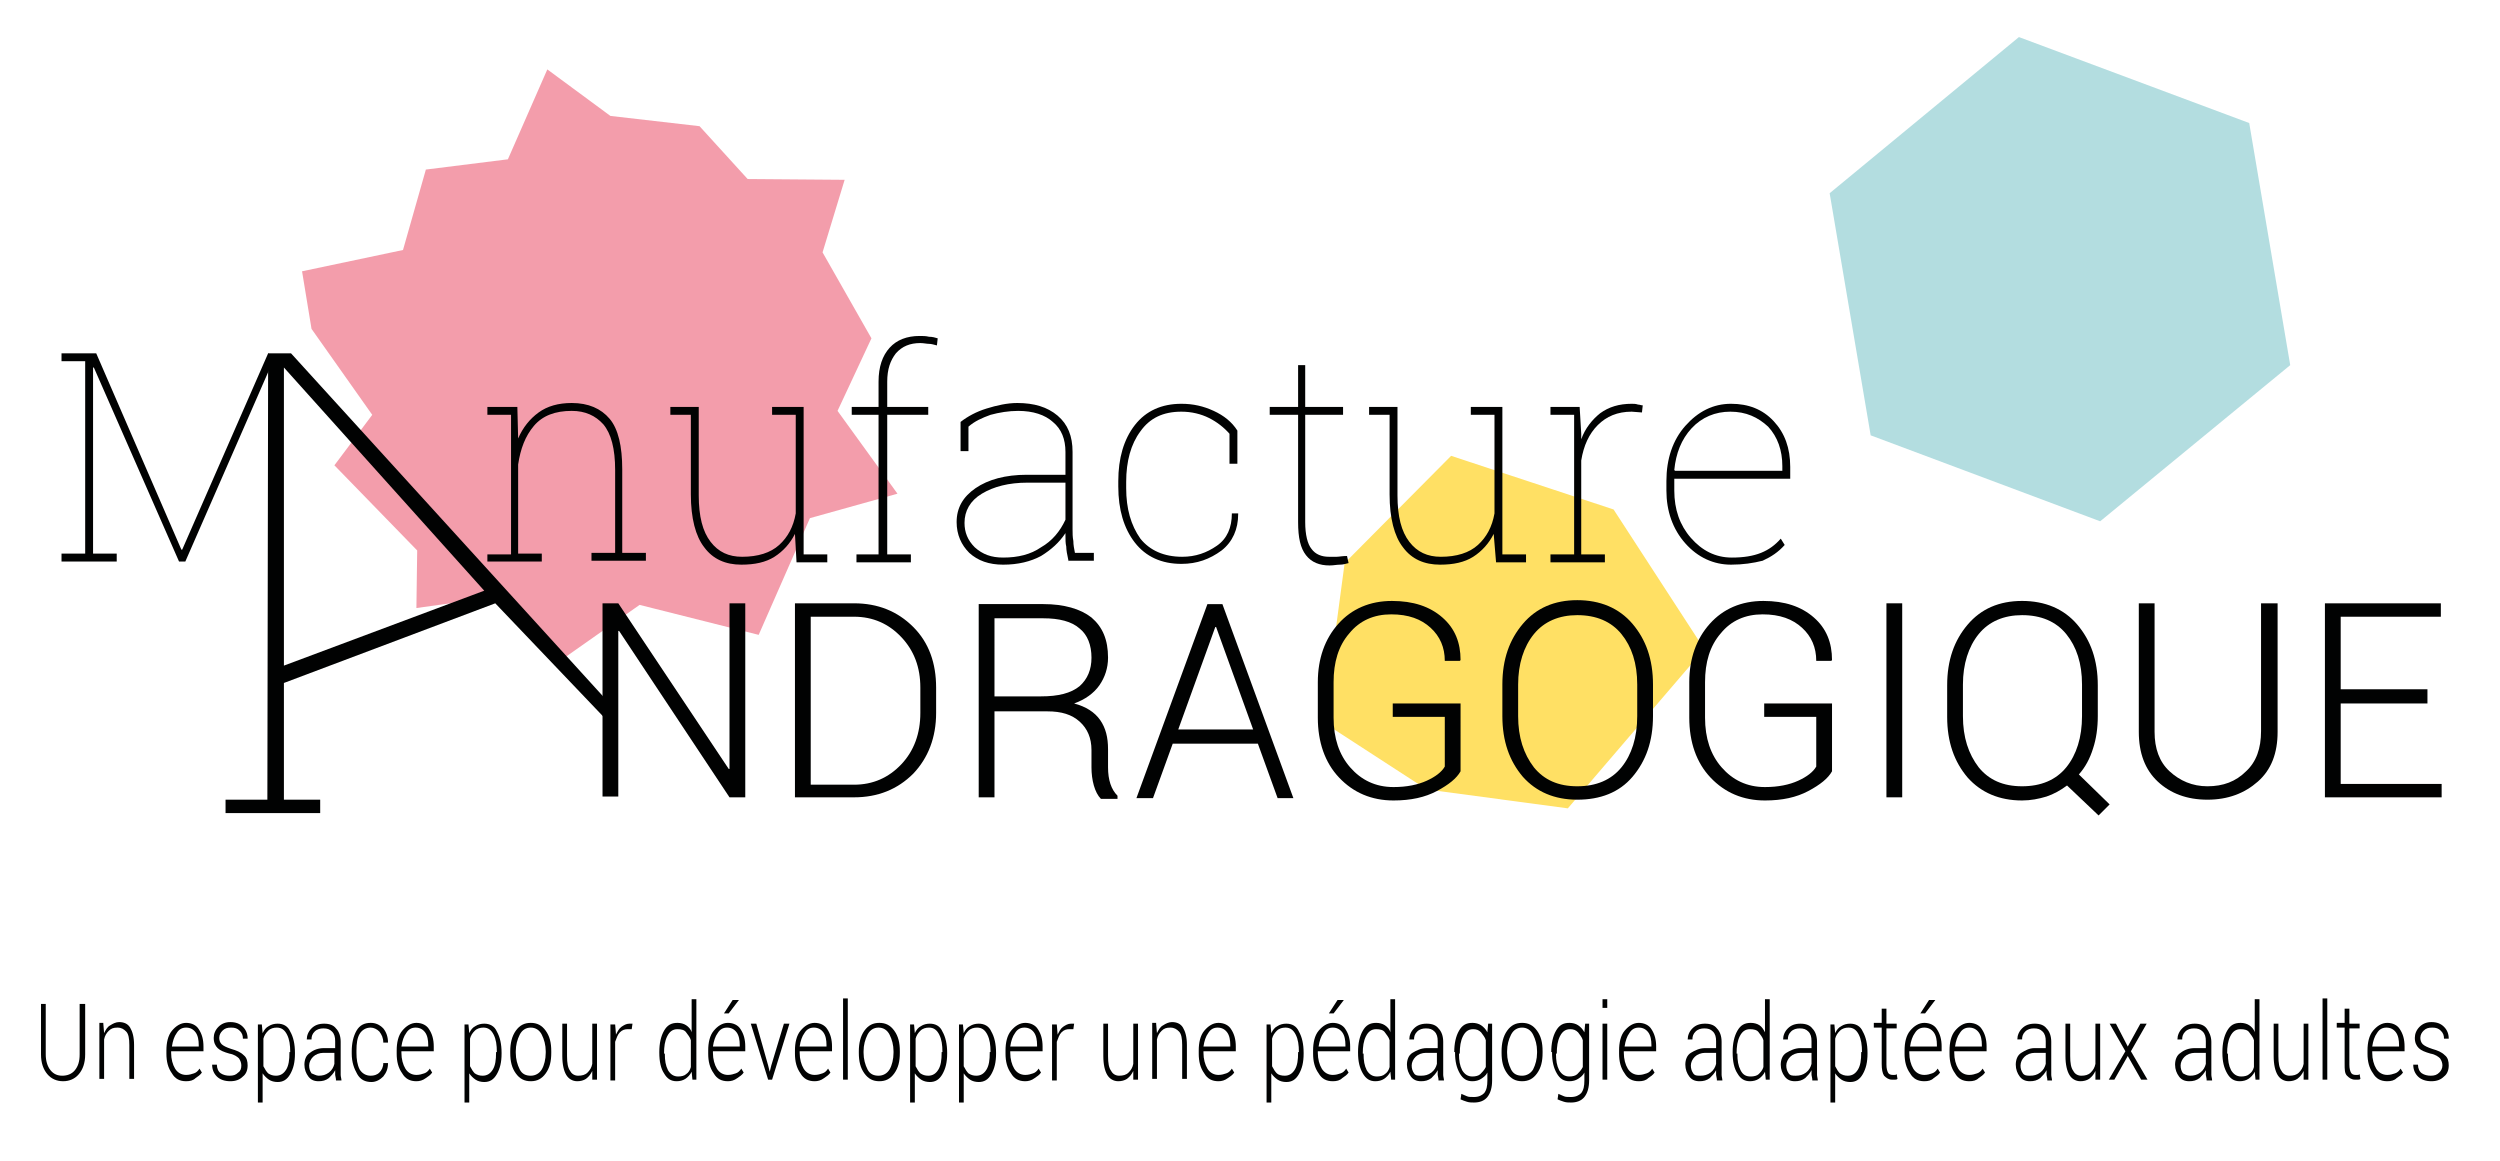 <?xml version="1.0" encoding="utf-8"?>
<!-- Generator: Adobe Illustrator 19.0.0, SVG Export Plug-In . SVG Version: 6.00 Build 0)  -->
<svg version="1.1" id="Calque_1" xmlns="http://www.w3.org/2000/svg" xmlns:xlink="http://www.w3.org/1999/xlink" x="0px" y="0px"
	 viewBox="-262 224.1 317 147.2" style="enable-background:new -262 224.1 317 147.2;" xml:space="preserve">
<style type="text/css">
	.st0{fill:#FFE064;}
	.st1{fill:#B3DDE0;}
	.st2{fill:#F39DAB;}
	.st3{fill:#010202;}
	.st4{fill:#010202;stroke:#010202;stroke-width:0.357;stroke-miterlimit:10;}
	.st5{fill:none;}
	.st6{enable-background:new    ;}
</style>
<g>
	<polygon class="st0" points="-91.5,295.5 -78,281.9 -57.4,288.7 -45.9,306.4 -63.2,326.6 -81.1,324.2 -94.2,315.7 	"/>
	<polygon class="st1" points="4.3,290.2 -24.8,279.3 -30,248.6 -6,228.8 23.2,239.7 28.4,270.4 	"/>
	<polygon class="st2" points="-180.9,300.8 -191,307.9 -198.5,299.7 -209.2,301.2 -209.1,293.9 -219.6,283.1 -214.8,276.7 
		-222.5,265.8 -223.7,258.5 -210.9,255.8 -208,245.6 -197.6,244.3 -192.6,232.9 -184.6,238.8 -173.3,240.1 -167.2,246.8 
		-154.9,246.9 -157.7,256.1 -151.5,267 -155.8,276.2 -148.2,286.7 -159.3,289.8 -165.8,304.6 	"/>
	<g>
		<path class="st3" d="M-238.5,295.3h-0.8l-10.8-24.6h-0.1v23.6h3v1h-7v-1h3v-24.4h-3v-1h3h1.4l10.8,24.9h0.1l10.9-24.9l1.4,1v24.5
			l0,0h-1v-23.8h-0.1L-238.5,295.3z"/>
		<path class="st3" d="M-200.2,294.4h3v-17.7h-3v-1h3.8l0.1,4c0.6-1.4,1.5-2.5,2.6-3.3s2.5-1.2,4.2-1.2c2.1,0,3.7,0.7,4.8,2
			c1.1,1.3,1.6,3.5,1.6,6.4v10.6h3v1h-6.9v-1h3v-10.5c0-2.7-0.5-4.6-1.5-5.8c-1-1.1-2.3-1.7-4-1.7c-2.1,0-3.7,0.6-4.8,1.9
			c-1.1,1.3-1.7,2.9-2,4.9v11.3h3v1h-6.9C-200.2,295.3-200.2,294.4-200.2,294.4z"/>
		<path class="st3" d="M-161.2,291.8c-0.6,1.2-1.5,2.2-2.6,2.9c-1.1,0.7-2.5,1-4.2,1c-2,0-3.6-0.7-4.7-2.2c-1.1-1.4-1.7-3.7-1.7-6.7
			v-10.1h-2.6v-1h2.6h1v11.2c0,2.7,0.5,4.6,1.5,5.9c1,1.3,2.3,1.9,4,1.9c2,0,3.6-0.5,4.7-1.5c1.1-1,1.8-2.3,2.1-4v-12.5h-3v-1h3h1
			v18.7h3v1h-3.9L-161.2,291.8z"/>
		<path class="st3" d="M-153.6,294.4h3v-17.7h-3.4v-1h3.4v-3.2c0-1.9,0.5-3.3,1.4-4.3s2.2-1.5,3.8-1.5c0.4,0,0.8,0,1.2,0.1
			c0.4,0,0.8,0.1,1.1,0.2l-0.1,0.9c-0.4-0.1-0.7-0.2-1-0.2s-0.7-0.1-1.1-0.1c-1.3,0-2.3,0.4-3.1,1.3c-0.7,0.9-1.1,2-1.1,3.6v3.2h5.2
			v1h-5.2v17.7h3v1h-6.9v-1H-153.6z"/>
		<path class="st3" d="M-126.5,295.3c-0.2-0.9-0.3-1.5-0.3-1.9c-0.1-0.4-0.1-0.9-0.1-1.4v-0.3c-0.8,1.2-1.8,2.1-3.1,2.9
			c-1.3,0.7-2.9,1.1-4.8,1.1c-1.8,0-3.2-0.5-4.3-1.5c-1-1-1.6-2.3-1.6-3.9c0-1.8,0.8-3.2,2.4-4.3c1.6-1.1,3.8-1.7,6.5-1.7h4.9v-2.9
			c0-1.6-0.5-2.9-1.6-3.8c-1-0.9-2.5-1.4-4.4-1.4c-1.2,0-2.4,0.2-3.5,0.5c-1.1,0.4-2,0.8-2.8,1.5v3.1h-1v-3.7c0.9-0.7,2-1.3,3.3-1.7
			c1.3-0.4,2.6-0.7,3.9-0.7c2.1,0,3.8,0.5,5.1,1.6c1.3,1.1,1.9,2.6,1.9,4.6v9.8c0,0.5,0,1,0.1,1.5c0,0.5,0.1,1,0.2,1.5h2.4v1h-3.2
			V295.3z M-134.8,294.8c1.9,0,3.5-0.4,4.8-1.3c1.4-0.8,2.4-2,3.1-3.5v-4.7h-4.8c-2.4,0-4.3,0.5-5.8,1.4s-2.2,2.2-2.2,3.7
			c0,1.2,0.4,2.2,1.3,3.1C-137.4,294.4-136.3,294.8-134.8,294.8z"/>
		<path class="st3" d="M-112.1,294.7c1.7,0,3.1-0.5,4.4-1.4c1.3-0.9,1.9-2.3,1.9-4.1h0.8v0.1c0,1.9-0.7,3.5-2.1,4.6
			c-1.5,1.1-3.1,1.7-5.1,1.7c-2.5,0-4.5-0.9-5.9-2.7c-1.4-1.8-2.1-4.2-2.1-7.1v-0.7c0-2.9,0.7-5.3,2.1-7.1c1.4-1.8,3.4-2.7,5.9-2.7
			c1.5,0,2.8,0.3,4.1,0.9c1.3,0.6,2.3,1.4,3,2.5v4.2h-1v-3.8c-0.7-0.8-1.6-1.5-2.6-2s-2.2-0.8-3.5-0.8c-2.3,0-4,0.8-5.2,2.5
			c-1.2,1.6-1.8,3.8-1.8,6.4v0.8c0,2.6,0.6,4.7,1.8,6.4C-116.2,293.9-114.4,294.7-112.1,294.7z"/>
		<path class="st3" d="M-96.5,270.4v5.3h4.8v1h-4.8v13.6c0,1.6,0.3,2.8,0.8,3.4c0.5,0.7,1.3,1,2.2,1c0.4,0,0.7,0,1,0
			s0.7-0.1,1.3-0.1l0.2,0.9c-0.4,0.1-0.7,0.2-1.1,0.2c-0.4,0-0.8,0.1-1.3,0.1c-1.3,0-2.3-0.4-3-1.3c-0.7-0.9-1-2.2-1-4.2v-13.6h-3.6
			v-1h3.6v-5.3H-96.5z"/>
		<path class="st3" d="M-72.6,291.8c-0.6,1.2-1.5,2.2-2.6,2.9c-1.1,0.7-2.5,1-4.2,1c-2,0-3.6-0.7-4.7-2.2c-1.1-1.4-1.7-3.7-1.7-6.7
			v-10.1h-2.6v-1h2.6h1v11.2c0,2.7,0.5,4.6,1.5,5.9c1,1.3,2.3,1.9,4,1.9c2,0,3.6-0.5,4.7-1.5c1.1-1,1.8-2.3,2.1-4v-12.5h-3v-1h3h1
			v18.7h3v1h-3.8L-72.6,291.8z"/>
		<path class="st3" d="M-61.7,275.7l0.2,3.4v0.7c0.5-1.4,1.4-2.5,2.4-3.3c1.1-0.8,2.4-1.2,4-1.2c0.3,0,0.5,0,0.8,0.1
			c0.2,0,0.4,0.1,0.6,0.1l-0.1,0.9l-1.3-0.1c-1.8,0-3.2,0.6-4.3,1.7s-1.8,2.6-2.1,4.5v11.9h3v1h-6.9v-1h3v-17.7h-3v-1h3H-61.7z"/>
		<path class="st3" d="M-42.5,295.7c-2.2,0-4.2-0.9-5.8-2.7c-1.6-1.8-2.4-4.1-2.4-6.7v-1.2c0-2.8,0.8-5.2,2.4-7
			c1.6-1.8,3.5-2.8,5.8-2.8c2.2,0,4,0.7,5.4,2.2s2.1,3.4,2.1,5.8v1.5h-14.7v0.3v1.2c0,2.4,0.7,4.4,2.1,6c1.4,1.6,3.1,2.5,5.2,2.5
			c1.5,0,2.7-0.2,3.7-0.6c1-0.4,1.8-1,2.5-1.8l0.5,0.8c-0.8,0.9-1.7,1.5-2.8,2C-39.7,295.5-41,295.7-42.5,295.7z M-42.6,276.3
			c-1.9,0-3.6,0.7-4.9,2.1c-1.3,1.4-2,3.2-2.2,5.3l0.1,0.1H-36v-0.6c0-2-0.6-3.7-1.8-5C-39.1,277-40.6,276.3-42.6,276.3z"/>
	</g>
	<g>
		<path class="st3" d="M-167.5,325.2h-2l-14-21.1h-0.1v21h-2v-24.5h2l14,21h0.1v-21h2V325.2z"/>
		<path class="st3" d="M-161.2,325.2v-24.6h7.5c3,0,5.5,1,7.5,3s2.9,4.6,2.9,7.7v3.2c0,3.1-1,5.7-2.9,7.7c-2,2-4.5,3-7.5,3
			C-153.7,325.2-161.2,325.2-161.2,325.2z M-159.2,302.4v21.2h5.5c2.4,0,4.4-0.9,6-2.6c1.6-1.7,2.4-3.9,2.4-6.5v-3.2
			c0-2.6-0.8-4.7-2.4-6.4c-1.6-1.7-3.6-2.6-6-2.6h-5.5V302.4z"/>
		<path class="st3" d="M-135.9,314.1v11.1h-2v-24.5h8.2c2.6,0,4.7,0.6,6.1,1.7c1.4,1.2,2.1,2.8,2.1,5.1c0,1.3-0.4,2.5-1.1,3.5
			c-0.7,1-1.8,1.8-3.2,2.3c1.5,0.4,2.6,1.1,3.3,2.1s1,2.2,1,3.7v2.3c0,0.8,0.1,1.5,0.3,2.1c0.2,0.6,0.5,1.1,0.9,1.5v0.4h-2.1
			c-0.4-0.4-0.7-1-0.9-1.7c-0.2-0.7-0.3-1.5-0.3-2.3v-2.2c0-1.5-0.5-2.7-1.5-3.6c-1-0.9-2.3-1.3-4.1-1.3h-6.7V314.1z M-135.9,312.4
			h5.9c2.2,0,3.8-0.4,4.9-1.3c1-0.9,1.5-2.1,1.5-3.6c0-1.6-0.5-2.9-1.5-3.7c-1-0.9-2.6-1.3-4.6-1.3h-6.2
			C-135.9,302.5-135.9,312.4-135.9,312.4z"/>
		<path class="st3" d="M-102.5,318.4h-10.8l-2.5,6.9h-2.1l9-24.6h1.9l9,24.6h-2L-102.5,318.4z M-112.6,316.6h9.5l-4.7-13h-0.1
			L-112.6,316.6z"/>
		<path class="st3" d="M-76.8,321.9c-0.5,0.9-1.5,1.7-3,2.5c-1.5,0.8-3.3,1.2-5.5,1.2c-2.8,0-5.1-1-6.9-2.9
			c-1.8-1.9-2.7-4.5-2.7-7.6v-4.5c0-3,0.9-5.5,2.6-7.4c1.7-1.9,4-2.9,6.8-2.9c2.7,0,4.8,0.7,6.4,2.1c1.6,1.4,2.3,3.2,2.3,5.4
			l-0.1,0.1h-1.9c0-1.7-0.6-3.1-1.8-4.2c-1.2-1.1-2.8-1.7-5-1.7s-4,0.8-5.3,2.4c-1.4,1.6-2,3.7-2,6.2v4.5c0,2.6,0.7,4.7,2.1,6.3
			c1.4,1.6,3.2,2.5,5.5,2.5c1.7,0,3.1-0.3,4.2-0.8c1.1-0.5,1.9-1.1,2.3-1.8V315h-6.6v-1.7h8.6L-76.8,321.9L-76.8,321.9z"/>
		<path class="st3" d="M-52.4,314.9c0,3.2-0.9,5.7-2.6,7.7c-1.7,2-4.1,2.9-7,2.9s-5.2-1-6.9-2.9c-1.7-2-2.6-4.5-2.6-7.7v-4
			c0-3.2,0.9-5.7,2.6-7.7c1.7-2,4-3,6.9-3s5.3,1,7,3s2.6,4.5,2.6,7.7V314.9z M-54.4,310.9c0-2.7-0.7-4.8-2-6.4s-3.2-2.4-5.6-2.4
			c-2.3,0-4.2,0.8-5.5,2.4s-2,3.8-2,6.4v4c0,2.7,0.7,4.8,2,6.5c1.3,1.6,3.1,2.4,5.5,2.4s4.3-0.8,5.6-2.4s2-3.8,2-6.5V310.9z"/>
		<path class="st3" d="M-29.7,321.9c-0.5,0.9-1.5,1.7-3,2.5c-1.5,0.8-3.3,1.2-5.5,1.2c-2.8,0-5.1-1-6.9-2.9
			c-1.8-1.9-2.7-4.5-2.7-7.6v-4.5c0-3,0.9-5.5,2.6-7.4c1.7-1.9,4-2.9,6.8-2.9c2.7,0,4.8,0.7,6.4,2.1c1.6,1.4,2.3,3.2,2.3,5.4
			l-0.1,0.1h-1.9c0-1.7-0.6-3.1-1.8-4.2c-1.2-1.1-2.8-1.7-5-1.7s-4,0.8-5.3,2.4c-1.4,1.6-2,3.7-2,6.2v4.5c0,2.6,0.7,4.7,2.1,6.3
			c1.4,1.6,3.2,2.5,5.5,2.5c1.7,0,3.1-0.3,4.2-0.8c1.1-0.5,1.9-1.1,2.3-1.8V315h-6.6v-1.7h8.6L-29.7,321.9L-29.7,321.9z"/>
		<path class="st3" d="M-20.8,325.2h-2v-24.6h2V325.2z"/>
		<path class="st3" d="M4,314.9c0,1.5-0.2,2.9-0.6,4.1c-0.4,1.3-1,2.4-1.8,3.3l3.9,3.8l-1.4,1.4l-4-3.8c-0.8,0.6-1.7,1.1-2.6,1.4
			c-1,0.3-2,0.5-3.1,0.5c-2.9,0-5.2-1-6.9-2.9c-1.7-2-2.6-4.5-2.6-7.7v-4c0-3.2,0.9-5.7,2.6-7.7c1.7-2,4-3,6.9-3s5.3,1,7,3
			S4,307.8,4,311V314.9z M2,310.9c0-2.7-0.7-4.8-2-6.4s-3.2-2.4-5.6-2.4c-2.3,0-4.2,0.8-5.5,2.4s-2,3.8-2,6.4v4c0,2.7,0.7,4.8,2,6.5
			c1.3,1.6,3.1,2.4,5.5,2.4s4.3-0.8,5.6-2.4c1.3-1.6,2-3.8,2-6.5V310.9z"/>
		<path class="st3" d="M26.8,300.6v16.3c0,2.7-0.8,4.8-2.5,6.3s-3.8,2.3-6.4,2.3s-4.7-0.8-6.3-2.3c-1.6-1.5-2.4-3.6-2.4-6.3v-16.3h2
			v16.3c0,2.1,0.6,3.8,1.9,5c1.3,1.2,2.9,1.9,4.8,1.9c2,0,3.6-0.6,4.9-1.9c1.3-1.2,1.9-2.9,1.9-5.1v-16.2H26.8z"/>
		<path class="st3" d="M45.8,313.3h-11v10.2h12.8v1.7H32.8v-24.6h14.7v1.7H34.8v9.2h11V313.3z"/>
	</g>
	<g>
		<path class="st3" d="M-199.2,300.6l-26.8,10.1V327h-2.1l0.1-58.1h2.9l40.3,44.3v2.5L-199.2,300.6z M-226,308.5l25.4-9.5
			l-25.4-28.3V308.5z"/>
	</g>
	<rect x="-233.4" y="325.5" class="st3" width="12" height="1.7"/>
	<path class="st4" d="M-213.9,303.9"/>
	<path class="st4" d="M-213.9,303.9"/>
</g>
<rect x="-291.8" y="350.8" class="st5" width="375" height="41.2"/>
<g id="XMLID_1_" class="st6">
	<path id="XMLID_2_" class="st3" d="M-251.2,351.4v6.4c0,1.1-0.3,1.9-0.8,2.5c-0.5,0.6-1.2,0.9-2,0.9c-0.8,0-1.5-0.3-2-0.9
		c-0.5-0.6-0.8-1.4-0.8-2.5v-6.4h0.6v6.4c0,0.8,0.2,1.5,0.6,2c0.4,0.5,0.9,0.7,1.5,0.7c0.6,0,1.2-0.2,1.6-0.7c0.4-0.5,0.6-1.1,0.6-2
		v-6.4H-251.2z"/>
	<path id="XMLID_4_" class="st3" d="M-248.9,353.9l0.1,1.2c0.2-0.4,0.4-0.8,0.8-1c0.3-0.2,0.7-0.4,1.1-0.4c0.6,0,1.1,0.2,1.4,0.7
		c0.3,0.5,0.5,1.2,0.5,2.2v4.3h-0.6v-4.3c0-0.8-0.1-1.4-0.4-1.7c-0.3-0.3-0.6-0.5-1.1-0.5s-0.8,0.1-1.1,0.4
		c-0.3,0.3-0.5,0.6-0.6,1.1v5h-0.6v-7.1H-248.9z"/>
	<path id="XMLID_6_" class="st3" d="M-238.4,361.2c-0.8,0-1.4-0.3-1.8-1c-0.5-0.7-0.7-1.5-0.7-2.5v-0.4c0-1,0.2-1.9,0.7-2.5
		s1.1-1,1.8-1c0.7,0,1.3,0.3,1.6,0.8c0.4,0.6,0.6,1.3,0.6,2.2v0.6h-4.1v0.2c0,0.8,0.2,1.5,0.5,2c0.3,0.5,0.8,0.8,1.4,0.8
		c0.4,0,0.7-0.1,1-0.2c0.3-0.1,0.5-0.3,0.7-0.6l0.3,0.5c-0.2,0.3-0.5,0.5-0.8,0.7C-237.5,361.1-237.9,361.2-238.4,361.2z
		 M-238.4,354.4c-0.5,0-0.9,0.2-1.2,0.7c-0.3,0.4-0.5,1-0.6,1.7l0,0h3.4v-0.2c0-0.6-0.1-1.2-0.4-1.6
		C-237.5,354.6-237.9,354.4-238.4,354.4z"/>
	<path id="XMLID_9_" class="st3" d="M-231.4,359.2c0-0.3-0.1-0.6-0.3-0.9c-0.2-0.2-0.6-0.5-1.2-0.6c-0.7-0.2-1.2-0.4-1.5-0.7
		c-0.3-0.3-0.5-0.7-0.5-1.3c0-0.5,0.2-1,0.6-1.4s0.9-0.6,1.5-0.6c0.7,0,1.2,0.2,1.6,0.6c0.4,0.4,0.6,0.9,0.6,1.5l0,0h-0.6
		c0-0.4-0.1-0.7-0.4-1c-0.3-0.3-0.6-0.4-1.1-0.4c-0.5,0-0.8,0.1-1.1,0.4c-0.2,0.2-0.4,0.5-0.4,0.9c0,0.3,0.1,0.6,0.3,0.8
		c0.2,0.2,0.6,0.4,1.2,0.6c0.7,0.2,1.2,0.4,1.6,0.8c0.4,0.3,0.5,0.8,0.5,1.3c0,0.6-0.2,1.1-0.6,1.4c-0.4,0.4-0.9,0.6-1.6,0.6
		c-0.7,0-1.3-0.2-1.7-0.6c-0.4-0.4-0.6-0.9-0.6-1.5l0,0h0.6c0,0.5,0.2,0.9,0.5,1.1c0.3,0.2,0.7,0.3,1.1,0.3c0.5,0,0.8-0.1,1.1-0.4
		C-231.5,359.9-231.4,359.6-231.4,359.2z"/>
	<path id="XMLID_11_" class="st3" d="M-224.6,357.7c0,1.1-0.2,1.9-0.6,2.6s-0.9,1-1.6,1c-0.4,0-0.8-0.1-1.1-0.3
		c-0.3-0.2-0.6-0.5-0.8-0.8v3.7h-0.6v-9.9h0.5l0.1,1.1c0.2-0.4,0.4-0.7,0.8-0.9c0.3-0.2,0.7-0.3,1.1-0.3c0.7,0,1.3,0.3,1.6,1
		c0.4,0.7,0.6,1.6,0.6,2.7V357.7z M-225.2,357.5c0-0.9-0.1-1.6-0.4-2.2s-0.7-0.9-1.3-0.9c-0.4,0-0.8,0.1-1.1,0.4
		c-0.3,0.3-0.5,0.6-0.6,1v3.5c0.2,0.4,0.4,0.7,0.6,0.9c0.3,0.2,0.6,0.3,1,0.3c0.6,0,1-0.3,1.3-0.8c0.3-0.5,0.4-1.2,0.4-2.1V357.5z"
		/>
	<path id="XMLID_14_" class="st3" d="M-219.4,361c0-0.2-0.1-0.5-0.1-0.6c0-0.2,0-0.4,0-0.6c-0.2,0.4-0.5,0.7-0.8,1
		c-0.4,0.3-0.8,0.4-1.3,0.4c-0.6,0-1-0.2-1.3-0.6c-0.3-0.4-0.5-0.9-0.5-1.5c0-0.6,0.2-1.2,0.7-1.5c0.5-0.4,1.1-0.6,1.8-0.6h1.4v-0.9
		c0-0.5-0.1-0.9-0.4-1.2c-0.3-0.3-0.6-0.4-1.1-0.4c-0.4,0-0.8,0.1-1.1,0.4c-0.3,0.3-0.4,0.6-0.4,1h-0.6l0,0c0-0.5,0.2-1,0.6-1.4
		s0.9-0.6,1.6-0.6s1.2,0.2,1.5,0.6c0.4,0.4,0.6,1,0.6,1.7v3.5c0,0.3,0,0.5,0,0.7s0.1,0.5,0.1,0.7H-219.4z M-221.6,360.5
		c0.5,0,0.9-0.1,1.3-0.4c0.4-0.3,0.6-0.7,0.7-1.1v-1.4h-1.4c-0.5,0-1,0.2-1.3,0.5c-0.3,0.3-0.5,0.7-0.5,1.1c0,0.4,0.1,0.7,0.3,1
		C-222.2,360.3-221.9,360.5-221.6,360.5z"/>
	<path id="XMLID_17_" class="st3" d="M-215,360.5c0.4,0,0.8-0.1,1.1-0.4c0.3-0.3,0.5-0.7,0.5-1.2h0.6l0,0c0,0.7-0.2,1.2-0.6,1.7
		c-0.4,0.4-0.9,0.7-1.5,0.7c-0.8,0-1.4-0.3-1.8-1c-0.4-0.7-0.7-1.5-0.7-2.6v-0.3c0-1,0.2-1.9,0.6-2.6s1-1,1.8-1
		c0.6,0,1.1,0.2,1.6,0.7c0.4,0.5,0.6,1.1,0.6,1.8l0,0h-0.6c0-0.6-0.2-1-0.5-1.4c-0.3-0.3-0.7-0.5-1.1-0.5c-0.6,0-1.1,0.3-1.4,0.8
		c-0.3,0.5-0.4,1.2-0.4,2.1v0.3c0,0.8,0.1,1.5,0.4,2.1C-216.1,360.2-215.6,360.5-215,360.5z"/>
	<path id="XMLID_19_" class="st3" d="M-209.2,361.2c-0.8,0-1.4-0.3-1.8-1c-0.5-0.7-0.7-1.5-0.7-2.5v-0.4c0-1,0.2-1.9,0.7-2.5
		s1.1-1,1.8-1c0.7,0,1.3,0.3,1.6,0.8c0.4,0.6,0.6,1.3,0.6,2.2v0.6h-4.1v0.2c0,0.8,0.2,1.5,0.5,2c0.3,0.5,0.8,0.8,1.4,0.8
		c0.4,0,0.7-0.1,1-0.2c0.3-0.1,0.5-0.3,0.7-0.6l0.3,0.5c-0.2,0.3-0.5,0.5-0.8,0.7C-208.4,361.1-208.8,361.2-209.2,361.2z
		 M-209.3,354.4c-0.5,0-0.9,0.2-1.2,0.7c-0.3,0.4-0.5,1-0.6,1.7l0,0h3.4v-0.2c0-0.6-0.1-1.2-0.4-1.6
		C-208.4,354.6-208.8,354.4-209.3,354.4z"/>
	<path id="XMLID_22_" class="st3" d="M-198.4,357.7c0,1.1-0.2,1.9-0.6,2.6s-0.9,1-1.6,1c-0.4,0-0.8-0.1-1.1-0.3
		c-0.3-0.2-0.6-0.5-0.8-0.8v3.7h-0.6v-9.9h0.5l0.1,1.1c0.2-0.4,0.4-0.7,0.8-0.9c0.3-0.2,0.7-0.3,1.1-0.3c0.7,0,1.3,0.3,1.6,1
		c0.4,0.7,0.6,1.6,0.6,2.7V357.7z M-199,357.5c0-0.9-0.1-1.6-0.4-2.2s-0.7-0.9-1.3-0.9c-0.4,0-0.8,0.1-1.1,0.4
		c-0.3,0.3-0.5,0.6-0.6,1v3.5c0.2,0.4,0.4,0.7,0.6,0.9c0.3,0.2,0.6,0.3,1,0.3c0.6,0,1-0.3,1.3-0.8c0.3-0.5,0.4-1.2,0.4-2.1V357.5z"
		/>
	<path id="XMLID_25_" class="st3" d="M-197.3,357.4c0-1,0.2-1.9,0.7-2.6c0.5-0.7,1.1-1,1.9-1c0.8,0,1.4,0.3,1.9,1
		c0.5,0.7,0.7,1.5,0.7,2.6v0.2c0,1.1-0.2,1.9-0.7,2.6c-0.5,0.7-1.1,1-1.9,1c-0.8,0-1.4-0.3-1.9-1s-0.7-1.5-0.7-2.6V357.4z
		 M-196.6,357.6c0,0.8,0.2,1.5,0.5,2.1s0.8,0.8,1.4,0.8c0.6,0,1.1-0.3,1.4-0.8s0.5-1.3,0.5-2.1v-0.2c0-0.8-0.2-1.5-0.5-2.1
		c-0.3-0.6-0.8-0.9-1.4-0.9c-0.6,0-1.1,0.3-1.4,0.9c-0.3,0.6-0.5,1.3-0.5,2.1V357.6z"/>
	<path id="XMLID_28_" class="st3" d="M-186.9,359.9c-0.2,0.4-0.4,0.7-0.8,1c-0.3,0.2-0.7,0.3-1.1,0.3c-0.6,0-1.1-0.3-1.4-0.8
		s-0.5-1.3-0.5-2.4v-4.1h0.6v4.1c0,0.9,0.1,1.5,0.4,1.9c0.2,0.4,0.6,0.6,1,0.6c0.5,0,0.9-0.1,1.2-0.4c0.3-0.3,0.5-0.6,0.6-1.1v-5.1
		h0.6v7.1h-0.6L-186.9,359.9z"/>
	<path id="XMLID_30_" class="st3" d="M-181.9,354.6l-0.5,0c-0.4,0-0.7,0.1-1,0.4s-0.4,0.7-0.6,1.2v4.9h-0.6v-7.1h0.6l0.1,1.2v0.1
		c0.2-0.4,0.4-0.8,0.7-1s0.6-0.4,1-0.4c0.1,0,0.2,0,0.2,0c0.1,0,0.1,0,0.2,0L-181.9,354.6z"/>
	<path id="XMLID_32_" class="st3" d="M-178.4,357.5c0-1.1,0.2-2,0.6-2.7c0.4-0.7,0.9-1,1.7-1c0.4,0,0.8,0.1,1.1,0.3
		c0.3,0.2,0.6,0.5,0.7,0.9v-4.2h0.6V361h-0.5l-0.1-1c-0.2,0.4-0.5,0.7-0.8,0.9c-0.3,0.2-0.7,0.3-1.1,0.3c-0.7,0-1.2-0.3-1.6-1
		c-0.4-0.6-0.6-1.5-0.6-2.6V357.5z M-177.7,357.7c0,0.9,0.1,1.5,0.4,2.1c0.3,0.5,0.7,0.8,1.3,0.8c0.4,0,0.8-0.1,1-0.3
		c0.3-0.2,0.5-0.5,0.6-0.9v-3.4c-0.1-0.4-0.4-0.7-0.6-1s-0.6-0.4-1.1-0.4c-0.6,0-1,0.3-1.3,0.9c-0.3,0.6-0.4,1.3-0.4,2.2V357.7z"/>
	<path id="XMLID_35_" class="st3" d="M-169.7,361.2c-0.8,0-1.4-0.3-1.8-1c-0.5-0.7-0.7-1.5-0.7-2.5v-0.4c0-1,0.2-1.9,0.7-2.5
		s1.1-1,1.8-1c0.7,0,1.3,0.3,1.6,0.8c0.4,0.6,0.6,1.3,0.6,2.2v0.6h-4.1v0.2c0,0.8,0.2,1.5,0.5,2c0.3,0.5,0.8,0.8,1.4,0.8
		c0.4,0,0.7-0.1,1-0.2c0.3-0.1,0.5-0.3,0.7-0.6l0.3,0.5c-0.2,0.3-0.5,0.5-0.8,0.7C-168.9,361.1-169.3,361.2-169.7,361.2z
		 M-169.8,354.4c-0.5,0-0.9,0.2-1.2,0.7c-0.3,0.4-0.5,1-0.6,1.7l0,0h3.4v-0.2c0-0.6-0.1-1.2-0.4-1.6
		C-168.9,354.6-169.3,354.4-169.8,354.4z M-169.1,350.9h0.8l0,0l-1.3,1.7h-0.6L-169.1,350.9z"/>
	<path id="XMLID_39_" class="st3" d="M-164.6,359.2l0.2,0.8h0l0.2-0.8l1.6-5.3h0.7l-2.2,7.1h-0.5l-2.2-7.1h0.7L-164.6,359.2z"/>
	<path id="XMLID_41_" class="st3" d="M-158.7,361.2c-0.8,0-1.4-0.3-1.8-1c-0.5-0.7-0.7-1.5-0.7-2.5v-0.4c0-1,0.2-1.9,0.7-2.5
		s1.1-1,1.8-1c0.7,0,1.3,0.3,1.6,0.8c0.4,0.6,0.6,1.3,0.6,2.2v0.6h-4.1v0.2c0,0.8,0.2,1.5,0.5,2c0.3,0.5,0.8,0.8,1.4,0.8
		c0.4,0,0.7-0.1,1-0.2c0.3-0.1,0.5-0.3,0.7-0.6l0.3,0.5c-0.2,0.3-0.5,0.5-0.8,0.7C-157.9,361.1-158.3,361.2-158.7,361.2z
		 M-158.8,354.4c-0.5,0-0.9,0.2-1.2,0.7c-0.3,0.4-0.5,1-0.6,1.7l0,0h3.4v-0.2c0-0.6-0.1-1.2-0.4-1.6
		C-157.9,354.6-158.3,354.4-158.8,354.4z"/>
	<path id="XMLID_44_" class="st3" d="M-154.5,361h-0.6v-10.3h0.6V361z"/>
	<path id="XMLID_46_" class="st3" d="M-153.1,357.4c0-1,0.2-1.9,0.7-2.6c0.5-0.7,1.1-1,1.9-1c0.8,0,1.4,0.3,1.9,1
		c0.5,0.7,0.7,1.5,0.7,2.6v0.2c0,1.1-0.2,1.9-0.7,2.6c-0.5,0.7-1.1,1-1.9,1c-0.8,0-1.4-0.3-1.9-1s-0.7-1.5-0.7-2.6V357.4z
		 M-152.5,357.6c0,0.8,0.2,1.5,0.5,2.1s0.8,0.8,1.4,0.8c0.6,0,1.1-0.3,1.4-0.8s0.5-1.3,0.5-2.1v-0.2c0-0.8-0.2-1.5-0.5-2.1
		c-0.3-0.6-0.8-0.9-1.4-0.9c-0.6,0-1.1,0.3-1.4,0.9c-0.3,0.6-0.5,1.3-0.5,2.1V357.6z"/>
	<path id="XMLID_49_" class="st3" d="M-141.9,357.7c0,1.1-0.2,1.9-0.6,2.6s-0.9,1-1.6,1c-0.4,0-0.8-0.1-1.1-0.3
		c-0.3-0.2-0.6-0.5-0.8-0.8v3.7h-0.6v-9.9h0.5l0.1,1.1c0.2-0.4,0.4-0.7,0.8-0.9c0.3-0.2,0.7-0.3,1.1-0.3c0.7,0,1.3,0.3,1.6,1
		c0.4,0.7,0.6,1.6,0.6,2.7V357.7z M-142.5,357.5c0-0.9-0.1-1.6-0.4-2.2s-0.7-0.9-1.3-0.9c-0.4,0-0.8,0.1-1.1,0.4
		c-0.3,0.3-0.5,0.6-0.6,1v3.5c0.2,0.4,0.4,0.7,0.6,0.9c0.3,0.2,0.6,0.3,1,0.3c0.6,0,1-0.3,1.3-0.8c0.3-0.5,0.4-1.2,0.4-2.1V357.5z"
		/>
	<path id="XMLID_52_" class="st3" d="M-135.7,357.7c0,1.1-0.2,1.9-0.6,2.6s-0.9,1-1.6,1c-0.4,0-0.8-0.1-1.1-0.3
		c-0.3-0.2-0.6-0.5-0.8-0.8v3.7h-0.6v-9.9h0.5l0.1,1.1c0.2-0.4,0.4-0.7,0.8-0.9c0.3-0.2,0.7-0.3,1.1-0.3c0.7,0,1.3,0.3,1.6,1
		c0.4,0.7,0.6,1.6,0.6,2.7V357.7z M-136.4,357.5c0-0.9-0.1-1.6-0.4-2.2s-0.7-0.9-1.3-0.9c-0.4,0-0.8,0.1-1.1,0.4
		c-0.3,0.3-0.5,0.6-0.6,1v3.5c0.2,0.4,0.4,0.7,0.6,0.9c0.3,0.2,0.6,0.3,1,0.3c0.6,0,1-0.3,1.3-0.8c0.3-0.5,0.4-1.2,0.4-2.1V357.5z"
		/>
	<path id="XMLID_55_" class="st3" d="M-132,361.2c-0.8,0-1.4-0.3-1.8-1c-0.5-0.7-0.7-1.5-0.7-2.5v-0.4c0-1,0.2-1.9,0.7-2.5
		s1.1-1,1.8-1c0.7,0,1.3,0.3,1.6,0.8c0.4,0.6,0.6,1.3,0.6,2.2v0.6h-4.1v0.2c0,0.8,0.2,1.5,0.5,2c0.3,0.5,0.8,0.8,1.4,0.8
		c0.4,0,0.7-0.1,1-0.2c0.3-0.1,0.5-0.3,0.7-0.6l0.3,0.5c-0.2,0.3-0.5,0.5-0.8,0.7C-131.2,361.1-131.6,361.2-132,361.2z
		 M-132.1,354.4c-0.5,0-0.9,0.2-1.2,0.7c-0.3,0.4-0.5,1-0.6,1.7l0,0h3.4v-0.2c0-0.6-0.1-1.2-0.4-1.6
		C-131.2,354.6-131.6,354.4-132.1,354.4z"/>
	<path id="XMLID_58_" class="st3" d="M-125.9,354.6l-0.5,0c-0.4,0-0.7,0.1-1,0.4s-0.4,0.7-0.6,1.2v4.9h-0.6v-7.1h0.6l0.1,1.2v0.1
		c0.2-0.4,0.4-0.8,0.7-1s0.6-0.4,1-0.4c0.1,0,0.2,0,0.2,0c0.1,0,0.1,0,0.2,0L-125.9,354.6z"/>
	<path id="XMLID_60_" class="st3" d="M-118.3,359.9c-0.2,0.4-0.4,0.7-0.8,1c-0.3,0.2-0.7,0.3-1.1,0.3c-0.6,0-1.1-0.3-1.4-0.8
		s-0.5-1.3-0.5-2.4v-4.1h0.6v4.1c0,0.9,0.1,1.5,0.4,1.9c0.2,0.4,0.6,0.6,1,0.6c0.5,0,0.9-0.1,1.2-0.4c0.3-0.3,0.5-0.6,0.6-1.1v-5.1
		h0.6v7.1h-0.6L-118.3,359.9z"/>
	<path id="XMLID_62_" class="st3" d="M-115.4,353.9l0.1,1.2c0.2-0.4,0.4-0.8,0.8-1c0.3-0.2,0.7-0.4,1.1-0.4c0.6,0,1.1,0.2,1.4,0.7
		c0.3,0.5,0.5,1.2,0.5,2.2v4.3h-0.6v-4.3c0-0.8-0.1-1.4-0.4-1.7c-0.3-0.3-0.6-0.5-1.1-0.5s-0.8,0.1-1.1,0.4
		c-0.3,0.3-0.5,0.6-0.6,1.1v5h-0.6v-7.1H-115.4z"/>
	<path id="XMLID_64_" class="st3" d="M-107.5,361.2c-0.8,0-1.4-0.3-1.8-1c-0.5-0.7-0.7-1.5-0.7-2.5v-0.4c0-1,0.2-1.9,0.7-2.5
		s1.1-1,1.8-1c0.7,0,1.3,0.3,1.6,0.8c0.4,0.6,0.6,1.3,0.6,2.2v0.6h-4.1v0.2c0,0.8,0.2,1.5,0.5,2c0.3,0.5,0.8,0.8,1.4,0.8
		c0.4,0,0.7-0.1,1-0.2c0.3-0.1,0.5-0.3,0.7-0.6l0.3,0.5c-0.2,0.3-0.5,0.5-0.8,0.7C-106.7,361.1-107.1,361.2-107.5,361.2z
		 M-107.6,354.4c-0.5,0-0.9,0.2-1.2,0.7c-0.3,0.4-0.5,1-0.6,1.7l0,0h3.4v-0.2c0-0.6-0.1-1.2-0.4-1.6
		C-106.7,354.6-107.1,354.4-107.6,354.4z"/>
	<path id="XMLID_67_" class="st3" d="M-96.7,357.7c0,1.1-0.2,1.9-0.6,2.6s-0.9,1-1.6,1c-0.4,0-0.8-0.1-1.1-0.3
		c-0.3-0.2-0.6-0.5-0.8-0.8v3.7h-0.6v-9.9h0.5l0.1,1.1c0.2-0.4,0.4-0.7,0.8-0.9c0.3-0.2,0.7-0.3,1.1-0.3c0.7,0,1.3,0.3,1.6,1
		c0.4,0.7,0.6,1.6,0.6,2.7V357.7z M-97.3,357.5c0-0.9-0.1-1.6-0.4-2.2c-0.3-0.6-0.7-0.9-1.3-0.9c-0.4,0-0.8,0.1-1.1,0.4
		c-0.3,0.3-0.5,0.6-0.6,1v3.5c0.2,0.4,0.4,0.7,0.6,0.9s0.6,0.3,1,0.3c0.6,0,1-0.3,1.3-0.8c0.3-0.5,0.4-1.2,0.4-2.1V357.5z"/>
	<path id="XMLID_70_" class="st3" d="M-93,361.2c-0.8,0-1.4-0.3-1.8-1c-0.5-0.7-0.7-1.5-0.7-2.5v-0.4c0-1,0.2-1.9,0.7-2.5
		s1.1-1,1.8-1c0.7,0,1.3,0.3,1.6,0.8c0.4,0.6,0.6,1.3,0.6,2.2v0.6h-4.1v0.2c0,0.8,0.2,1.5,0.5,2c0.3,0.5,0.8,0.8,1.4,0.8
		c0.4,0,0.7-0.1,1-0.2c0.3-0.1,0.5-0.3,0.7-0.6l0.3,0.5c-0.2,0.3-0.5,0.5-0.8,0.7C-92.1,361.1-92.5,361.2-93,361.2z M-93,354.4
		c-0.5,0-0.9,0.2-1.2,0.7c-0.3,0.4-0.5,1-0.6,1.7l0,0h3.4v-0.2c0-0.6-0.1-1.2-0.4-1.6C-92.1,354.6-92.5,354.4-93,354.4z
		 M-92.4,350.9h0.8l0,0l-1.3,1.7h-0.6L-92.4,350.9z"/>
	<path id="XMLID_74_" class="st3" d="M-89.8,357.5c0-1.1,0.2-2,0.6-2.7c0.4-0.7,0.9-1,1.7-1c0.4,0,0.8,0.1,1.1,0.3s0.6,0.5,0.7,0.9
		v-4.2h0.6V361h-0.5l-0.1-1c-0.2,0.4-0.5,0.7-0.8,0.9c-0.3,0.2-0.7,0.3-1.1,0.3c-0.7,0-1.2-0.3-1.6-1s-0.6-1.5-0.6-2.6V357.5z
		 M-89.1,357.7c0,0.9,0.1,1.5,0.4,2.1c0.3,0.5,0.7,0.8,1.3,0.8c0.4,0,0.8-0.1,1-0.3c0.3-0.2,0.5-0.5,0.6-0.9v-3.4
		c-0.1-0.4-0.4-0.7-0.6-1s-0.6-0.4-1.1-0.4c-0.6,0-1,0.3-1.3,0.9c-0.3,0.6-0.4,1.3-0.4,2.2V357.7z"/>
	<path id="XMLID_77_" class="st3" d="M-79.6,361c0-0.2-0.1-0.5-0.1-0.6c0-0.2,0-0.4,0-0.6c-0.2,0.4-0.5,0.7-0.8,1
		c-0.4,0.3-0.8,0.4-1.3,0.4c-0.6,0-1-0.2-1.3-0.6c-0.3-0.4-0.5-0.9-0.5-1.5c0-0.6,0.2-1.2,0.7-1.5s1.1-0.6,1.8-0.6h1.4v-0.9
		c0-0.5-0.1-0.9-0.4-1.2c-0.3-0.3-0.6-0.4-1.1-0.4c-0.4,0-0.8,0.1-1.1,0.4s-0.4,0.6-0.4,1h-0.6l0,0c0-0.5,0.2-1,0.6-1.4
		s0.9-0.6,1.6-0.6s1.2,0.2,1.5,0.6c0.4,0.4,0.6,1,0.6,1.7v3.5c0,0.3,0,0.5,0,0.7s0.1,0.5,0.1,0.7H-79.6z M-81.8,360.5
		c0.5,0,0.9-0.1,1.3-0.4c0.4-0.3,0.6-0.7,0.7-1.1v-1.4h-1.4c-0.5,0-1,0.2-1.3,0.5c-0.3,0.3-0.5,0.7-0.5,1.1c0,0.4,0.1,0.7,0.3,1
		S-82.2,360.5-81.8,360.5z"/>
	<path id="XMLID_80_" class="st3" d="M-77.6,357.5c0-1.1,0.2-2,0.6-2.7c0.4-0.7,0.9-1,1.7-1c0.4,0,0.8,0.1,1.1,0.3
		c0.3,0.2,0.6,0.5,0.8,0.9l0.1-1.1h0.5v7.2c0,0.9-0.2,1.6-0.6,2.1c-0.4,0.5-1,0.7-1.7,0.7c-0.3,0-0.6,0-0.9-0.1
		c-0.3-0.1-0.6-0.2-0.8-0.3l0.1-0.7c0.2,0.1,0.5,0.2,0.7,0.3s0.5,0.1,0.9,0.1c0.6,0,1-0.2,1.3-0.5c0.3-0.4,0.4-0.9,0.4-1.6v-1
		c-0.2,0.4-0.5,0.6-0.8,0.8s-0.7,0.3-1.1,0.3c-0.7,0-1.2-0.3-1.6-1s-0.6-1.5-0.6-2.6V357.5z M-77,357.7c0,0.9,0.1,1.5,0.4,2.1
		c0.3,0.5,0.7,0.8,1.3,0.8c0.4,0,0.8-0.1,1-0.3s0.5-0.5,0.7-0.9v-3.4c-0.1-0.4-0.4-0.7-0.6-1c-0.3-0.3-0.6-0.4-1-0.4
		c-0.6,0-1,0.3-1.3,0.9c-0.3,0.6-0.4,1.3-0.4,2.2V357.7z"/>
	<path id="XMLID_83_" class="st3" d="M-71.6,357.4c0-1,0.2-1.9,0.7-2.6c0.5-0.7,1.1-1,1.9-1c0.8,0,1.4,0.3,1.9,1
		c0.5,0.7,0.7,1.5,0.7,2.6v0.2c0,1.1-0.2,1.9-0.7,2.6s-1.1,1-1.9,1c-0.8,0-1.4-0.3-1.9-1c-0.5-0.7-0.7-1.5-0.7-2.6V357.4z
		 M-70.9,357.6c0,0.8,0.2,1.5,0.5,2.1c0.3,0.6,0.8,0.8,1.4,0.8c0.6,0,1.1-0.3,1.4-0.8c0.3-0.6,0.5-1.3,0.5-2.1v-0.2
		c0-0.8-0.2-1.5-0.5-2.1c-0.3-0.6-0.8-0.9-1.4-0.9c-0.6,0-1.1,0.3-1.4,0.9c-0.3,0.6-0.5,1.3-0.5,2.1V357.6z"/>
	<path id="XMLID_86_" class="st3" d="M-65.3,357.5c0-1.1,0.2-2,0.6-2.7c0.4-0.7,0.9-1,1.7-1c0.4,0,0.8,0.1,1.1,0.3
		c0.3,0.2,0.6,0.5,0.8,0.9l0.1-1.1h0.5v7.2c0,0.9-0.2,1.6-0.6,2.1c-0.4,0.5-1,0.7-1.7,0.7c-0.3,0-0.6,0-0.9-0.1
		c-0.3-0.1-0.6-0.2-0.8-0.3l0.1-0.7c0.2,0.1,0.5,0.2,0.7,0.3s0.5,0.1,0.9,0.1c0.6,0,1-0.2,1.3-0.5c0.3-0.4,0.4-0.9,0.4-1.6v-1
		c-0.2,0.4-0.5,0.6-0.8,0.8s-0.7,0.3-1.1,0.3c-0.7,0-1.2-0.3-1.6-1s-0.6-1.5-0.6-2.6V357.5z M-64.7,357.7c0,0.9,0.1,1.5,0.4,2.1
		c0.3,0.5,0.7,0.8,1.3,0.8c0.4,0,0.8-0.1,1-0.3s0.5-0.5,0.7-0.9v-3.4c-0.1-0.4-0.4-0.7-0.6-1c-0.3-0.3-0.6-0.4-1-0.4
		c-0.6,0-1,0.3-1.3,0.9c-0.3,0.6-0.4,1.3-0.4,2.2V357.7z"/>
	<path id="XMLID_89_" class="st3" d="M-58.2,351.9h-0.6v-1.1h0.6V351.9z M-58.2,361h-0.6v-7.1h0.6V361z"/>
	<path id="XMLID_92_" class="st3" d="M-54.2,361.2c-0.8,0-1.4-0.3-1.8-1c-0.5-0.7-0.7-1.5-0.7-2.5v-0.4c0-1,0.2-1.9,0.7-2.5
		s1.1-1,1.8-1c0.7,0,1.3,0.3,1.6,0.8c0.4,0.6,0.6,1.3,0.6,2.2v0.6h-4.1v0.2c0,0.8,0.2,1.5,0.5,2c0.3,0.5,0.8,0.8,1.4,0.8
		c0.4,0,0.7-0.1,1-0.2c0.3-0.1,0.5-0.3,0.7-0.6l0.3,0.5c-0.2,0.3-0.5,0.5-0.8,0.7C-53.3,361.1-53.7,361.2-54.2,361.2z M-54.2,354.4
		c-0.5,0-0.9,0.2-1.2,0.7c-0.3,0.4-0.5,1-0.6,1.7l0,0h3.4v-0.2c0-0.6-0.1-1.2-0.4-1.6C-53.3,354.6-53.7,354.4-54.2,354.4z"/>
	<path id="XMLID_95_" class="st3" d="M-44.3,361c0-0.2-0.1-0.5-0.1-0.6c0-0.2,0-0.4,0-0.6c-0.2,0.4-0.5,0.7-0.8,1
		c-0.4,0.3-0.8,0.4-1.3,0.4c-0.6,0-1-0.2-1.3-0.6c-0.3-0.4-0.5-0.9-0.5-1.5c0-0.6,0.2-1.2,0.7-1.5s1.1-0.6,1.8-0.6h1.4v-0.9
		c0-0.5-0.1-0.9-0.4-1.2c-0.3-0.3-0.6-0.4-1.1-0.4c-0.4,0-0.8,0.1-1.1,0.4s-0.4,0.6-0.4,1H-48l0,0c0-0.5,0.2-1,0.6-1.4
		s0.9-0.6,1.6-0.6s1.2,0.2,1.5,0.6c0.4,0.4,0.6,1,0.6,1.7v3.5c0,0.3,0,0.5,0,0.7s0.1,0.5,0.1,0.7H-44.3z M-46.4,360.5
		c0.5,0,0.9-0.1,1.3-0.4c0.4-0.3,0.6-0.7,0.7-1.1v-1.4h-1.4c-0.5,0-1,0.2-1.3,0.5c-0.3,0.3-0.5,0.7-0.5,1.1c0,0.4,0.1,0.7,0.3,1
		S-46.8,360.5-46.4,360.5z"/>
	<path id="XMLID_98_" class="st3" d="M-42.3,357.5c0-1.1,0.2-2,0.6-2.7c0.4-0.7,0.9-1,1.7-1c0.4,0,0.8,0.1,1.1,0.3
		c0.3,0.2,0.5,0.5,0.7,0.9v-4.2h0.6V361h-0.5l-0.1-1c-0.2,0.4-0.5,0.7-0.8,0.9s-0.7,0.3-1.1,0.3c-0.7,0-1.2-0.3-1.6-1
		c-0.4-0.6-0.6-1.5-0.6-2.6V357.5z M-41.7,357.7c0,0.9,0.1,1.5,0.4,2.1s0.7,0.8,1.3,0.8c0.4,0,0.8-0.1,1-0.3s0.5-0.5,0.6-0.9v-3.4
		c-0.1-0.4-0.4-0.7-0.6-1s-0.6-0.4-1.1-0.4c-0.6,0-1,0.3-1.3,0.9c-0.3,0.6-0.4,1.3-0.4,2.2V357.7z"/>
	<path id="XMLID_101_" class="st3" d="M-32.2,361c0-0.2-0.1-0.5-0.1-0.6c0-0.2,0-0.4,0-0.6c-0.2,0.4-0.5,0.7-0.8,1
		c-0.4,0.3-0.8,0.4-1.3,0.4c-0.6,0-1-0.2-1.3-0.6c-0.3-0.4-0.5-0.9-0.5-1.5c0-0.6,0.2-1.2,0.7-1.5s1.1-0.6,1.8-0.6h1.4v-0.9
		c0-0.5-0.1-0.9-0.4-1.2c-0.3-0.3-0.6-0.4-1.1-0.4c-0.4,0-0.8,0.1-1.1,0.4s-0.4,0.6-0.4,1h-0.6l0,0c0-0.5,0.2-1,0.6-1.4
		s0.9-0.6,1.6-0.6s1.2,0.2,1.5,0.6c0.4,0.4,0.6,1,0.6,1.7v3.5c0,0.3,0,0.5,0,0.7s0.1,0.5,0.1,0.7H-32.2z M-34.3,360.5
		c0.5,0,0.9-0.1,1.3-0.4c0.4-0.3,0.6-0.7,0.7-1.1v-1.4h-1.4c-0.5,0-1,0.2-1.3,0.5c-0.3,0.3-0.5,0.7-0.5,1.1c0,0.4,0.1,0.7,0.3,1
		S-34.7,360.5-34.3,360.5z"/>
	<path id="XMLID_104_" class="st3" d="M-25.2,357.7c0,1.1-0.2,1.9-0.6,2.6s-0.9,1-1.6,1c-0.4,0-0.8-0.1-1.1-0.3
		c-0.3-0.2-0.6-0.5-0.8-0.8v3.7h-0.6v-9.9h0.5l0.1,1.1c0.2-0.4,0.4-0.7,0.8-0.9c0.3-0.2,0.7-0.3,1.1-0.3c0.7,0,1.3,0.3,1.6,1
		c0.4,0.7,0.6,1.6,0.6,2.7V357.7z M-25.9,357.5c0-0.9-0.1-1.6-0.4-2.2c-0.3-0.6-0.7-0.9-1.3-0.9c-0.4,0-0.8,0.1-1.1,0.4
		c-0.3,0.3-0.5,0.6-0.6,1v3.5c0.2,0.4,0.4,0.7,0.6,0.9c0.3,0.2,0.6,0.3,1,0.3c0.6,0,1-0.3,1.3-0.8c0.3-0.5,0.4-1.2,0.4-2.1V357.5z"
		/>
	<path id="XMLID_107_" class="st3" d="M-22.8,352.1v1.8h1.3v0.6h-1.3v4.6c0,0.5,0.1,0.8,0.2,1c0.1,0.2,0.3,0.3,0.6,0.3
		c0.1,0,0.2,0,0.2,0c0.1,0,0.2,0,0.3-0.1l0.1,0.6c-0.1,0.1-0.2,0.1-0.3,0.1c-0.1,0-0.3,0-0.4,0c-0.4,0-0.7-0.2-1-0.5
		c-0.2-0.3-0.3-0.8-0.3-1.5v-4.6h-1v-0.6h1v-1.8H-22.8z"/>
	<path id="XMLID_109_" class="st3" d="M-18,361.2c-0.8,0-1.4-0.3-1.8-1c-0.5-0.7-0.7-1.5-0.7-2.5v-0.4c0-1,0.2-1.9,0.7-2.5
		s1.1-1,1.8-1c0.7,0,1.3,0.3,1.6,0.8c0.4,0.6,0.6,1.3,0.6,2.2v0.6h-4.1v0.2c0,0.8,0.2,1.5,0.5,2c0.3,0.5,0.8,0.8,1.4,0.8
		c0.4,0,0.7-0.1,1-0.2c0.3-0.1,0.5-0.3,0.7-0.6l0.3,0.5c-0.2,0.3-0.5,0.5-0.8,0.7C-17.1,361.1-17.5,361.2-18,361.2z M-18,354.4
		c-0.5,0-0.9,0.2-1.2,0.7c-0.3,0.4-0.5,1-0.6,1.7l0,0h3.4v-0.2c0-0.6-0.1-1.2-0.4-1.6S-17.5,354.4-18,354.4z M-17.4,350.9h0.8l0,0
		l-1.3,1.7h-0.6L-17.4,350.9z"/>
	<path id="XMLID_113_" class="st3" d="M-12.3,361.2c-0.8,0-1.4-0.3-1.8-1c-0.5-0.7-0.7-1.5-0.7-2.5v-0.4c0-1,0.2-1.9,0.7-2.5
		s1.1-1,1.8-1c0.7,0,1.3,0.3,1.6,0.8c0.4,0.6,0.6,1.3,0.6,2.2v0.6h-4.1v0.2c0,0.8,0.2,1.5,0.5,2c0.3,0.5,0.8,0.8,1.4,0.8
		c0.4,0,0.7-0.1,1-0.2c0.3-0.1,0.5-0.3,0.7-0.6l0.3,0.5c-0.2,0.3-0.5,0.5-0.8,0.7C-11.4,361.1-11.8,361.2-12.3,361.2z M-12.3,354.4
		c-0.5,0-0.9,0.2-1.2,0.7c-0.3,0.4-0.5,1-0.6,1.7l0,0h3.4v-0.2c0-0.6-0.1-1.2-0.4-1.6C-11.4,354.6-11.8,354.4-12.3,354.4z"/>
	<path id="XMLID_116_" class="st3" d="M-2.4,361c0-0.2-0.1-0.5-0.1-0.6c0-0.2,0-0.4,0-0.6c-0.2,0.4-0.5,0.7-0.8,1
		c-0.4,0.3-0.8,0.4-1.3,0.4c-0.6,0-1-0.2-1.3-0.6c-0.3-0.4-0.5-0.9-0.5-1.5c0-0.6,0.2-1.2,0.7-1.5S-4.7,357-4,357h1.4v-0.9
		c0-0.5-0.1-0.9-0.4-1.2c-0.3-0.3-0.6-0.4-1.1-0.4c-0.4,0-0.8,0.1-1.1,0.4s-0.4,0.6-0.4,1h-0.6l0,0c0-0.5,0.2-1,0.6-1.4
		s0.9-0.6,1.6-0.6s1.2,0.2,1.5,0.6c0.4,0.4,0.6,1,0.6,1.7v3.5c0,0.3,0,0.5,0,0.7s0.1,0.5,0.1,0.7H-2.4z M-4.6,360.5
		c0.5,0,0.9-0.1,1.3-0.4c0.4-0.3,0.6-0.7,0.7-1.1v-1.4H-4c-0.5,0-1,0.2-1.3,0.5c-0.3,0.3-0.5,0.7-0.5,1.1c0,0.4,0.1,0.7,0.3,1
		S-4.9,360.5-4.6,360.5z"/>
	<path id="XMLID_119_" class="st3" d="M3.7,359.9c-0.2,0.4-0.4,0.7-0.8,1c-0.3,0.2-0.7,0.3-1.1,0.3c-0.6,0-1.1-0.3-1.4-0.8
		s-0.5-1.3-0.5-2.4v-4.1h0.6v4.1c0,0.9,0.1,1.5,0.4,1.9c0.2,0.4,0.6,0.6,1,0.6c0.5,0,0.9-0.1,1.2-0.4c0.3-0.3,0.5-0.6,0.6-1.1v-5.1
		h0.6v7.1H3.7L3.7,359.9z"/>
	<path id="XMLID_121_" class="st3" d="M7.8,356.8l1.6-2.9h0.8l-2,3.5l2.1,3.6H9.5l-1.7-3l-1.7,3H5.4l2.1-3.6l-2-3.5h0.8L7.8,356.8z"
		/>
	<path id="XMLID_123_" class="st3" d="M17.8,361c0-0.2-0.1-0.5-0.1-0.6c0-0.2,0-0.4,0-0.6c-0.2,0.4-0.5,0.7-0.8,1
		c-0.4,0.3-0.8,0.4-1.3,0.4c-0.6,0-1-0.2-1.3-0.6c-0.3-0.4-0.5-0.9-0.5-1.5c0-0.6,0.2-1.2,0.7-1.5c0.5-0.4,1.1-0.6,1.8-0.6h1.4v-0.9
		c0-0.5-0.1-0.9-0.4-1.2c-0.3-0.3-0.6-0.4-1.1-0.4c-0.4,0-0.8,0.1-1.1,0.4c-0.3,0.3-0.4,0.6-0.4,1h-0.6l0,0c0-0.5,0.2-1,0.6-1.4
		s0.9-0.6,1.6-0.6s1.2,0.2,1.5,0.6s0.6,1,0.6,1.7v3.5c0,0.3,0,0.5,0,0.7s0.1,0.5,0.1,0.7H17.8z M15.7,360.5c0.5,0,0.9-0.1,1.3-0.4
		c0.4-0.3,0.6-0.7,0.7-1.1v-1.4h-1.4c-0.5,0-1,0.2-1.3,0.5c-0.3,0.3-0.5,0.7-0.5,1.1c0,0.4,0.1,0.7,0.3,1
		C15,360.3,15.3,360.5,15.7,360.5z"/>
	<path id="XMLID_126_" class="st3" d="M19.8,357.5c0-1.1,0.2-2,0.6-2.7c0.4-0.7,0.9-1,1.7-1c0.4,0,0.8,0.1,1.1,0.3s0.6,0.5,0.7,0.9
		v-4.2h0.6V361H24l-0.1-1c-0.2,0.4-0.5,0.7-0.8,0.9c-0.3,0.2-0.7,0.3-1.1,0.3c-0.7,0-1.2-0.3-1.6-1s-0.6-1.5-0.6-2.6V357.5z
		 M20.5,357.7c0,0.9,0.1,1.5,0.4,2.1c0.3,0.5,0.7,0.8,1.3,0.8c0.4,0,0.8-0.1,1-0.3c0.3-0.2,0.5-0.5,0.6-0.9v-3.4
		c-0.1-0.4-0.4-0.7-0.6-1s-0.6-0.4-1.1-0.4c-0.6,0-1,0.3-1.3,0.9c-0.3,0.6-0.4,1.3-0.4,2.2V357.7z"/>
	<path id="XMLID_129_" class="st3" d="M30.1,359.9c-0.2,0.4-0.4,0.7-0.8,1c-0.3,0.2-0.7,0.3-1.1,0.3c-0.6,0-1.1-0.3-1.4-0.8
		s-0.5-1.3-0.5-2.4v-4.1h0.6v4.1c0,0.9,0.1,1.5,0.4,1.9c0.2,0.4,0.6,0.6,1,0.6c0.5,0,0.9-0.1,1.2-0.4c0.3-0.3,0.5-0.6,0.6-1.1v-5.1
		h0.6v7.1h-0.6L30.1,359.9z"/>
	<path id="XMLID_131_" class="st3" d="M33.1,361h-0.6v-10.3h0.6V361z"/>
	<path id="XMLID_133_" class="st3" d="M35.9,352.1v1.8h1.3v0.6h-1.3v4.6c0,0.5,0.1,0.8,0.2,1c0.1,0.2,0.3,0.3,0.6,0.3
		c0.1,0,0.2,0,0.2,0c0.1,0,0.2,0,0.3-0.1l0.1,0.6c-0.1,0.1-0.2,0.1-0.3,0.1c-0.1,0-0.3,0-0.4,0c-0.4,0-0.7-0.2-1-0.5
		s-0.3-0.8-0.3-1.5v-4.6h-1v-0.6h1v-1.8H35.9z"/>
	<path id="XMLID_135_" class="st3" d="M40.7,361.2c-0.8,0-1.4-0.3-1.8-1c-0.5-0.7-0.7-1.5-0.7-2.5v-0.4c0-1,0.2-1.9,0.7-2.5
		s1.1-1,1.8-1c0.7,0,1.3,0.3,1.6,0.8c0.4,0.6,0.6,1.3,0.6,2.2v0.6h-4.1v0.2c0,0.8,0.2,1.5,0.5,2c0.3,0.5,0.8,0.8,1.4,0.8
		c0.4,0,0.7-0.1,1-0.2c0.3-0.1,0.5-0.3,0.7-0.6l0.3,0.5c-0.2,0.3-0.5,0.5-0.8,0.7C41.6,361.1,41.2,361.2,40.7,361.2z M40.6,354.4
		c-0.5,0-0.9,0.2-1.2,0.7c-0.3,0.4-0.5,1-0.6,1.7l0,0h3.4v-0.2c0-0.6-0.1-1.2-0.4-1.6C41.5,354.6,41.1,354.4,40.6,354.4z"/>
	<path id="XMLID_138_" class="st3" d="M47.7,359.2c0-0.3-0.1-0.6-0.3-0.9c-0.2-0.2-0.6-0.5-1.2-0.6c-0.7-0.2-1.2-0.4-1.5-0.7
		c-0.3-0.3-0.5-0.7-0.5-1.3c0-0.5,0.2-1,0.6-1.4c0.4-0.4,0.9-0.6,1.5-0.6c0.7,0,1.2,0.2,1.6,0.6c0.4,0.4,0.6,0.9,0.6,1.5l0,0h-0.6
		c0-0.4-0.1-0.7-0.4-1c-0.3-0.3-0.6-0.4-1.1-0.4c-0.5,0-0.8,0.1-1.1,0.4c-0.2,0.2-0.4,0.5-0.4,0.9c0,0.3,0.1,0.6,0.3,0.8
		c0.2,0.2,0.6,0.4,1.2,0.6c0.7,0.2,1.2,0.4,1.6,0.8c0.4,0.3,0.5,0.8,0.5,1.3c0,0.6-0.2,1.1-0.6,1.4c-0.4,0.4-0.9,0.6-1.6,0.6
		c-0.7,0-1.3-0.2-1.7-0.6s-0.6-0.9-0.6-1.5l0,0h0.6c0,0.5,0.2,0.9,0.5,1.1c0.3,0.2,0.7,0.3,1.1,0.3c0.5,0,0.8-0.1,1.1-0.4
		C47.5,359.9,47.7,359.6,47.7,359.2z"/>
</g>
</svg>
